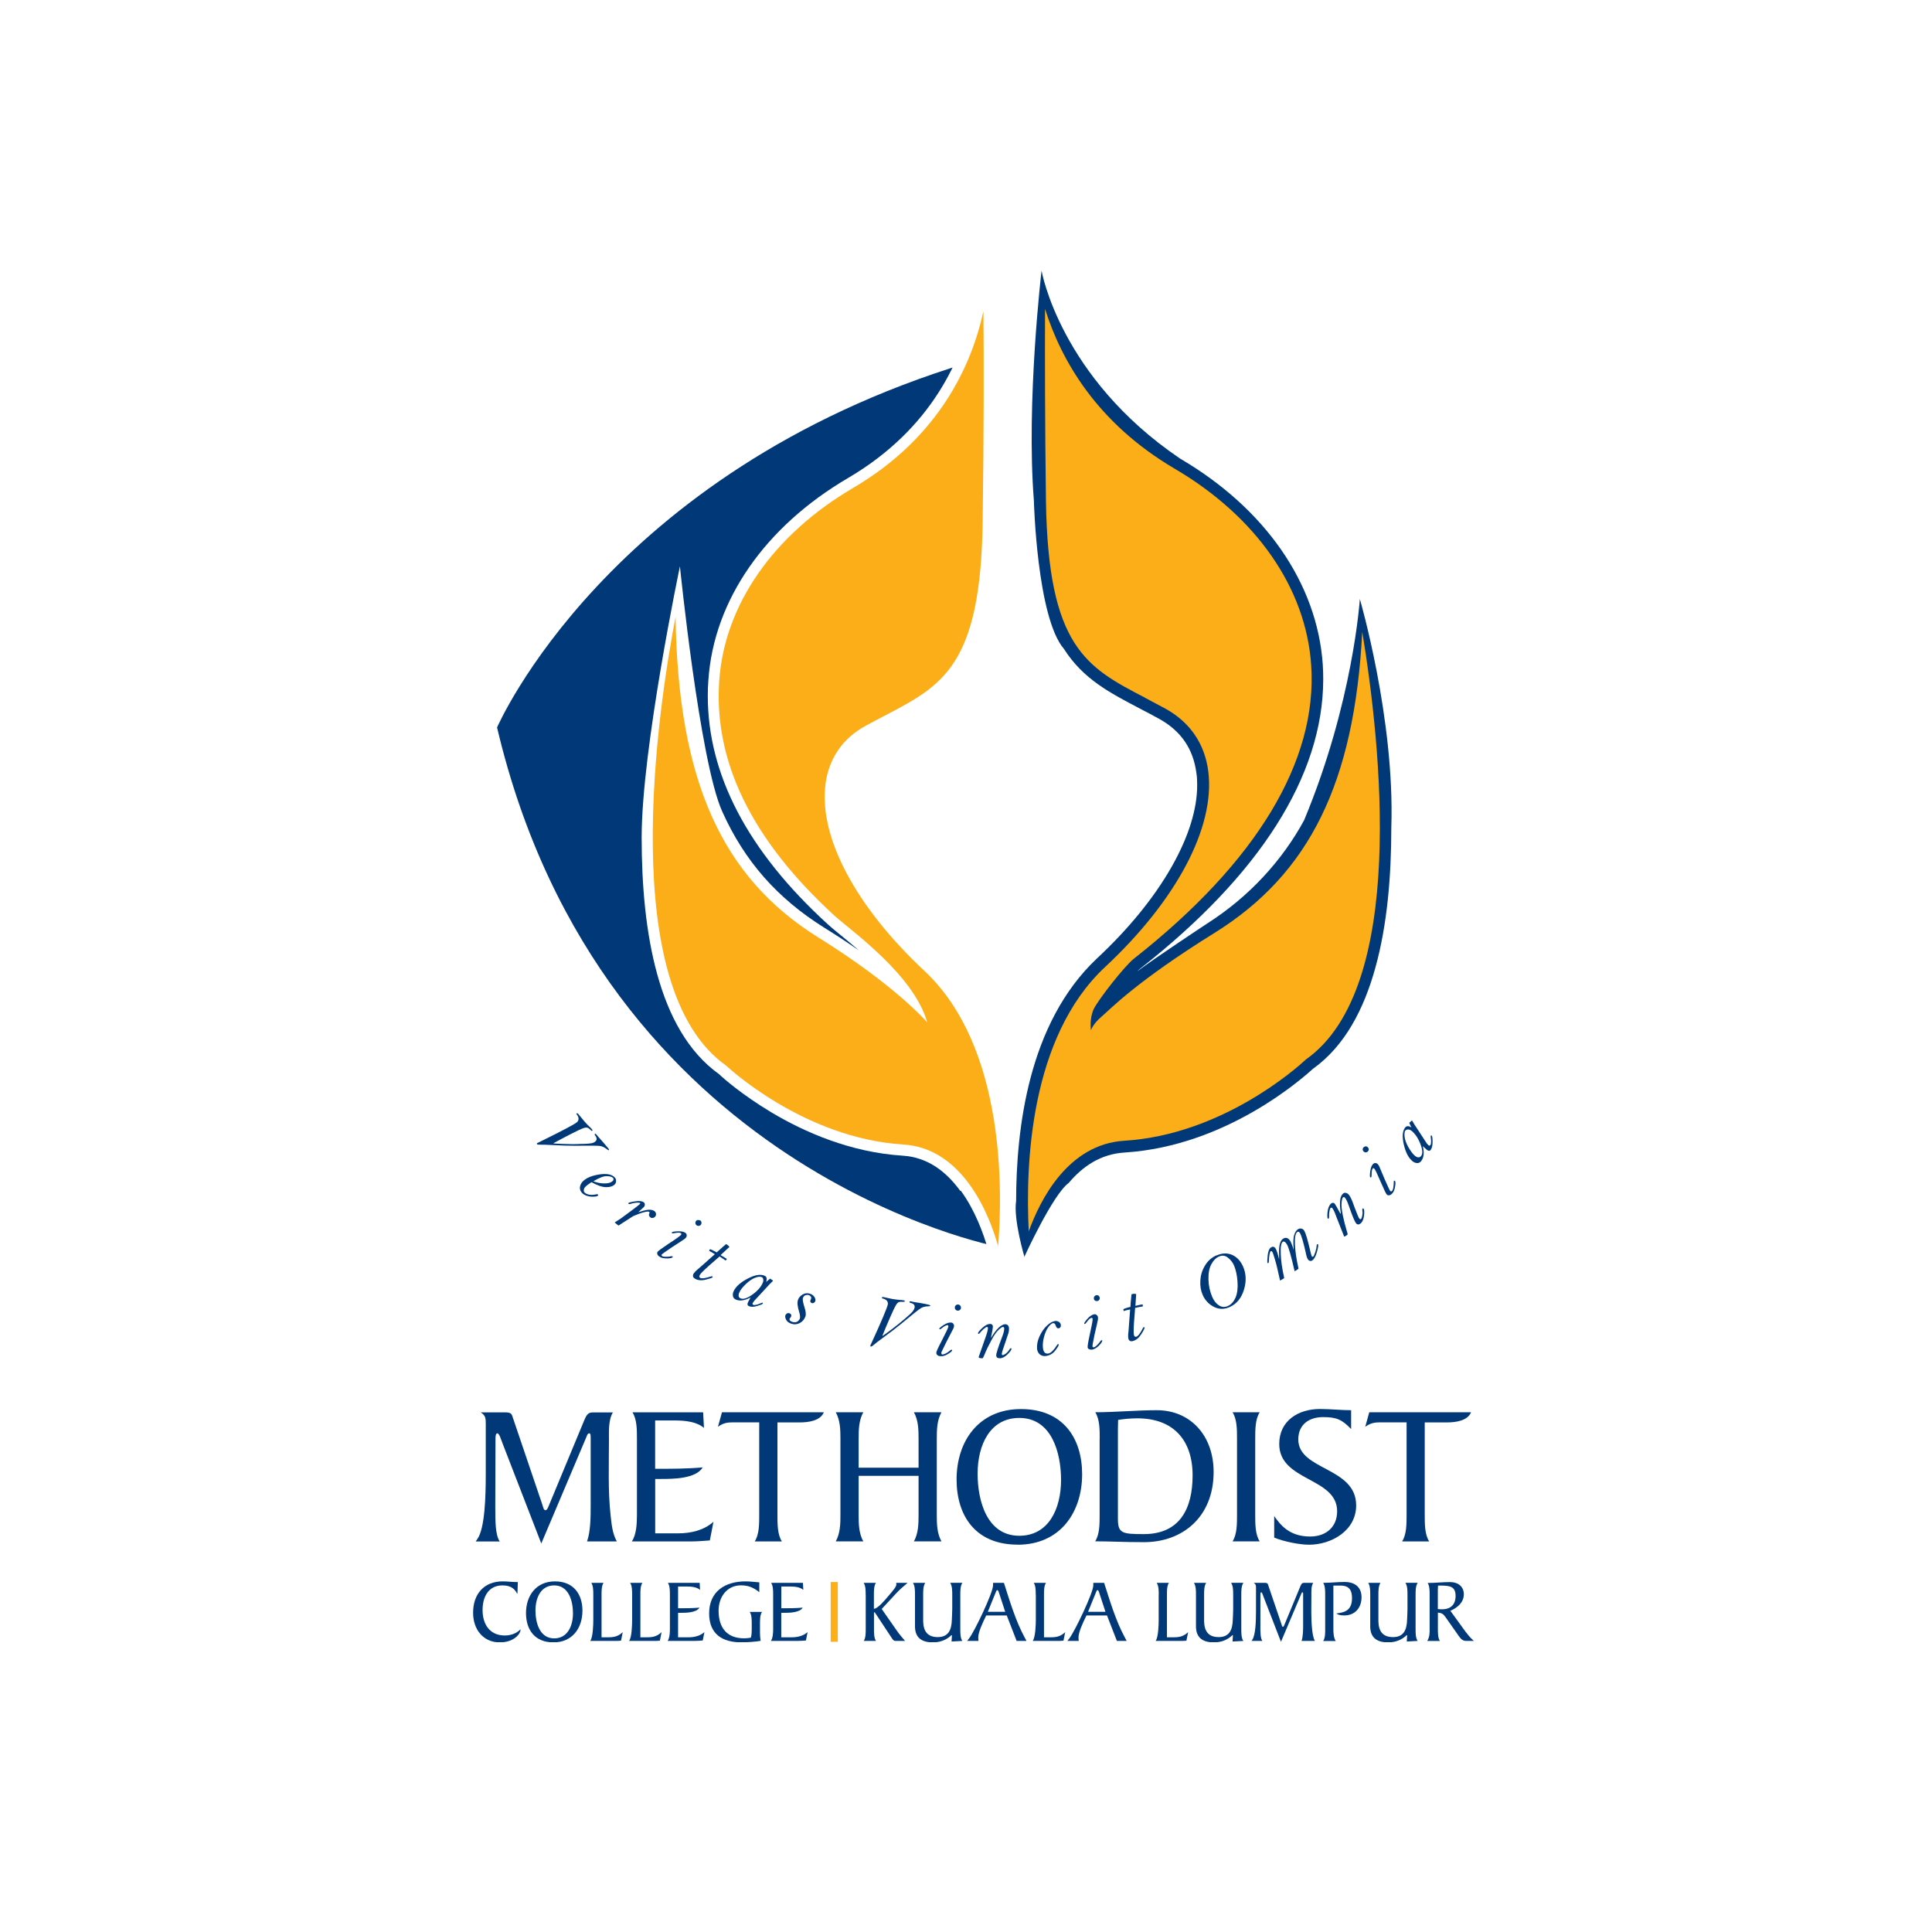 <svg width="100" height="100" viewBox="0 0 100 100" fill="none" xmlns="http://www.w3.org/2000/svg">
<rect x="0" y="0" width="100" height="100" fill="#808080" stroke="none"/>
<g clip-path="url(#clip0_1976_2038)">
<path d="M100 0H0V100H100V0Z" fill="white"/>
<g clip-path="url(#clip1_1976_2038)">
<path d="M53.03 65.073C53.03 65.073 52.446 63.132 52.594 62.157C52.602 58.462 53.21 52.973 56.773 49.613C60.125 46.495 61.988 43.111 61.965 40.616C61.965 40.406 61.957 40.203 61.926 40.016C61.762 38.761 61.131 37.841 60.016 37.217C59.665 37.022 59.322 36.843 58.987 36.671L58.963 36.656C57.466 35.868 56.071 35.159 55.073 33.592C53.67 31.97 53.514 25.92 53.514 25.92C53.108 20.783 53.911 14.008 53.911 14.008C53.911 14.008 54.855 19.52 61.084 23.738C65.45 26.295 68.178 30.169 68.467 34.403C68.483 34.652 68.49 34.909 68.49 35.159C68.483 40.188 65.161 45.31 59.057 50.104C59.002 50.143 58.94 50.198 58.862 50.276C59.782 49.582 62.526 47.773 62.526 47.773C64.654 46.409 66.37 44.538 67.5 42.456C70.049 36.344 70.385 31.003 70.385 31.003C70.385 31.003 72.201 37.217 72.014 42.823C72.014 45.341 71.804 47.867 71.195 50.065C70.595 52.248 69.597 54.151 67.96 55.32C67.43 55.795 63.501 59.319 58.207 59.655C56.968 59.733 56.047 60.364 55.315 61.229C54.488 61.83 53.007 65.081 53.007 65.081" fill="#003878"/>
<path d="M46.762 59.241C41.578 58.922 37.617 55.187 37.586 55.156C31.872 51.126 34.047 36.734 34.967 31.931C35.099 40.398 37.352 45.403 42.342 48.514C46.38 51.024 47.994 52.919 47.994 52.919C47.308 50.463 44.034 48.155 43.231 47.422C38.841 43.415 36.955 39.346 37.235 35.245C37.5 31.331 40.026 27.682 44.174 25.25C47.331 23.394 49.078 20.985 50.037 18.795C31.419 24.455 25.728 37.654 25.728 37.654C31.154 60.668 51.674 64.535 51.674 64.535C51.183 62.742 49.787 59.421 46.762 59.234" fill="#003878"/>
<path d="M49.701 61.635C48.969 60.637 48.025 59.904 46.731 59.818C44.01 59.647 41.64 58.594 39.948 57.589C38.413 56.669 37.438 55.811 37.22 55.6C35.606 54.447 34.616 52.583 34.023 50.447C33.423 48.288 33.212 45.809 33.212 43.345C33.212 38.737 35.193 29.312 35.193 29.312C35.193 29.312 36.214 39.392 37.376 41.988C38.537 44.584 40.252 46.51 42.661 48.015C43.324 48.428 43.917 48.818 44.455 49.192C43.776 48.599 43.168 48.139 42.849 47.843C38.662 44.023 36.635 40.055 36.635 36.017C36.635 35.744 36.643 35.471 36.666 35.198C36.947 31.05 39.621 27.246 43.893 24.743C48.275 22.17 49.803 18.514 50.356 15.98L51.51 16.097C51.51 17.072 51.526 18.257 51.526 19.613C51.526 21.695 51.51 24.19 51.471 27.004C51.417 30.777 50.902 32.999 49.935 34.535C48.961 36.071 47.589 36.773 46.115 37.544C45.78 37.716 45.445 37.895 45.102 38.083C44.065 38.659 43.488 39.509 43.34 40.671C43.316 40.858 43.309 41.045 43.309 41.24C43.293 43.602 45.071 46.838 48.29 49.824C51.799 53.137 52.376 58.571 52.383 62.126C52.383 63.124 52.337 63.974 52.282 64.59L51.705 64.543L51.144 64.699C50.91 63.849 50.458 62.625 49.733 61.635" fill="white"/>
<path d="M38.031 54.766C38.031 54.766 38.101 54.837 38.163 54.883C38.28 54.985 38.452 55.125 38.67 55.304C39.106 55.655 39.754 56.115 40.541 56.591C42.131 57.542 44.338 58.508 46.801 58.664C48.532 58.774 49.803 59.795 50.645 60.949C50.847 61.229 51.027 61.518 51.191 61.806C51.159 58.384 50.465 53.464 47.487 50.697C47.955 51.328 48.345 52.022 48.555 52.755L47.55 53.293C47.55 53.293 47.534 53.27 47.487 53.223C47.441 53.168 47.363 53.09 47.261 52.989C47.059 52.786 46.739 52.474 46.294 52.092C45.406 51.328 44.018 50.245 42.022 49.005C39.442 47.399 37.532 45.263 36.292 42.464C35.583 40.866 35.076 39.057 34.764 36.999C34.538 38.948 34.358 41.154 34.358 43.345C34.358 45.746 34.569 48.132 35.13 50.135C35.692 52.147 36.596 53.745 37.914 54.673L37.992 54.735C37.992 54.735 38.007 54.751 38.023 54.766" fill="white"/>
<path d="M44.462 25.733C40.44 28.096 38.054 31.58 37.804 35.26C37.789 35.51 37.781 35.751 37.781 36.001C37.781 39.634 39.582 43.282 43.613 46.97C43.886 47.22 44.556 47.734 45.32 48.412C43.277 45.957 42.116 43.454 42.1 41.224C42.1 40.983 42.116 40.749 42.147 40.507C42.326 39.01 43.176 37.763 44.509 37.046C44.868 36.851 45.211 36.664 45.546 36.492C47.051 35.712 48.142 35.12 48.922 33.888C49.709 32.656 50.232 30.645 50.278 26.965C50.317 24.151 50.333 21.664 50.333 19.59V19.496C49.288 21.64 47.495 23.94 44.462 25.718" fill="white"/>
<path d="M51.674 64.543C51.183 62.75 49.787 59.428 46.762 59.241C41.578 58.922 37.617 55.187 37.586 55.156C31.872 51.126 34.047 36.734 34.967 31.931C35.099 40.398 37.352 45.403 42.342 48.514C46.38 51.024 47.994 52.919 47.994 52.919C47.308 50.463 44.034 48.155 43.223 47.422C38.834 43.415 36.947 39.346 37.227 35.245C37.493 31.323 40.019 27.682 44.166 25.25C48.711 22.584 50.333 18.74 50.902 16.105C50.925 18.576 50.925 22.35 50.863 26.996C50.762 34.442 48.797 35.471 45.819 37.03C45.484 37.202 45.148 37.381 44.79 37.576C43.605 38.223 42.895 39.275 42.724 40.601C42.381 43.337 44.299 46.939 47.846 50.252C52.072 54.197 51.892 61.767 51.658 64.551" fill="#FBAE17"/>
<path d="M53.249 63.755C53.069 60.286 53.311 53.683 57.194 50.057C60.897 46.604 62.9 42.815 62.542 39.938C62.362 38.504 61.598 37.381 60.32 36.679C59.961 36.484 59.618 36.305 59.283 36.126L59.26 36.11C56.235 34.535 54.247 33.49 54.138 25.905C54.083 21.796 54.083 18.397 54.091 15.988C54.925 18.646 56.765 21.882 60.788 24.252C65.021 26.731 67.602 30.442 67.867 34.434C68.202 39.392 65.029 44.639 58.69 49.621C58.199 50.011 56.866 51.718 56.617 52.217C56.375 52.716 56.468 53.324 56.468 53.324C56.468 53.324 56.57 52.997 57.014 52.622C57.459 52.248 58.761 50.837 62.861 48.288C67.773 45.232 70.104 40.523 70.51 32.703C71.468 38.504 72.856 51.133 67.594 54.837H67.586L67.57 54.86C67.141 55.258 63.259 58.735 58.184 59.046C55.307 59.226 53.849 62.056 53.241 63.755" fill="#FBAE17"/>
<path d="M31.727 73.098C31.486 73.495 31.519 74.061 31.519 74.586C31.519 75.843 31.466 77.153 31.602 78.413C31.655 78.885 31.694 79.365 31.926 79.785H30.385C30.573 79.259 30.573 78.485 30.573 77.9V74.421C30.573 74.315 30.573 74.189 30.5 74.189C30.428 74.189 30.395 74.262 30.365 74.348L28.017 79.891L26.026 74.745C25.91 74.441 25.837 74.189 25.742 74.189C25.646 74.189 25.646 74.378 25.646 74.537L25.636 77.943C25.636 78.76 25.636 79.441 25.867 79.788H24.62L24.713 79.653C25.1 79.097 25.143 77.444 25.143 76.309V73.69C25.143 73.409 25.133 73.26 24.882 73.105H26.181C26.307 73.105 26.462 73.125 26.506 73.263L28.056 77.834C28.109 77.989 28.139 78.168 28.225 78.168C28.318 78.168 28.351 78.062 28.414 77.916L30.226 73.548C30.322 73.33 30.395 73.108 30.656 73.108H31.724L31.727 73.098Z" fill="#003878"/>
<path d="M33.913 79.365H35.117C35.765 79.365 36.437 79.206 36.929 78.767L36.741 79.732C36.456 79.752 36.113 79.785 35.736 79.785H32.706C32.938 79.428 32.968 78.882 32.968 78.413V74.474C32.968 74.001 32.968 73.459 32.736 73.102H36.394L36.437 73.909C36.07 73.594 35.504 73.522 34.886 73.522H33.91V76.025C34.717 76.025 35.567 76.025 36.374 75.952C36.007 76.551 34.823 76.551 34.175 76.551H33.913V79.368V79.365Z" fill="#003878"/>
<path d="M39.066 79.782C39.297 79.425 39.297 78.882 39.297 78.409V73.621H37.905C37.664 73.621 37.422 73.654 37.161 73.852L37.369 73.098H42.641C42.462 73.548 41.824 73.624 41.394 73.624H40.24V78.413C40.24 78.885 40.24 79.428 40.471 79.785H39.066V79.782Z" fill="#003878"/>
<path d="M47.545 74.471C47.545 73.998 47.535 73.518 47.304 73.098H48.729C48.498 73.518 48.488 74.001 48.488 74.471V78.409C48.488 78.882 48.498 79.362 48.729 79.782H47.304C47.535 79.362 47.545 78.879 47.545 78.409V76.389H44.443V78.409C44.443 78.882 44.453 79.362 44.684 79.782H43.259C43.491 79.362 43.501 78.879 43.501 78.409V74.471C43.501 73.998 43.491 73.518 43.259 73.098H44.684C44.453 73.518 44.443 74.001 44.443 74.471V75.969H47.545V74.471Z" fill="#003878"/>
<path d="M52.678 79.951C50.478 79.951 49.513 78.442 49.513 76.577C49.513 74.586 50.667 72.933 52.846 72.933C55.026 72.933 56.011 74.441 56.011 76.306C56.011 78.297 54.857 79.954 52.678 79.954M52.76 73.392C51.252 73.392 50.601 74.775 50.601 76.283C50.601 77.665 51.074 79.491 52.76 79.491C54.268 79.491 54.92 78.108 54.92 76.6C54.92 75.218 54.447 73.392 52.76 73.392Z" fill="#003878"/>
<path d="M56.921 74.471C56.921 73.998 56.921 73.455 56.689 73.098C57.748 73.098 58.806 72.992 59.874 72.992C61.623 72.992 62.817 74.312 62.817 76.187C62.817 78.525 61.203 79.822 59.212 79.822C58.154 79.822 57.42 79.778 56.686 79.778C56.917 79.421 56.917 78.879 56.917 78.406V74.467L56.921 74.471ZM57.863 78.608C57.863 79.362 58.072 79.405 59.203 79.405C61.068 79.405 61.729 78.085 61.729 76.366C61.729 74.553 60.744 73.412 58.869 73.412C58.482 73.412 58.105 73.455 57.873 73.495C57.873 73.654 57.863 73.819 57.863 73.988V78.608Z" fill="#003878"/>
<path d="M64.028 74.471C64.028 73.998 64.028 73.455 63.796 73.098H65.202C64.97 73.455 64.97 74.001 64.97 74.471V78.409C64.97 78.882 64.97 79.425 65.202 79.782H63.796C64.028 79.425 64.028 78.879 64.028 78.409V74.471Z" fill="#003878"/>
<path d="M65.952 78.472C66.266 78.912 66.716 79.53 67.817 79.53C68.615 79.53 69.21 79.057 69.21 78.221C69.21 76.461 66.213 76.68 66.213 74.742C66.213 73.528 67.209 72.929 68.32 72.929C68.866 72.929 69.398 72.992 69.934 72.992V73.968C69.461 73.475 69.18 73.349 68.479 73.349C67.778 73.349 67.199 73.716 67.199 74.504C67.199 76.118 70.195 75.919 70.195 77.92C70.195 79.219 68.925 79.954 67.755 79.954C67.242 79.954 66.435 79.785 65.952 79.587V78.475V78.472Z" fill="#003878"/>
<path d="M72.573 79.782C72.805 79.425 72.805 78.882 72.805 78.409V73.621H71.409C71.168 73.621 70.929 73.654 70.665 73.852L70.873 73.098H76.141C75.963 73.548 75.325 73.624 74.895 73.624H73.744V78.413C73.744 78.885 73.744 79.428 73.975 79.785H72.57L72.573 79.782Z" fill="#003878"/>
<path d="M26.78 82.484H26.767C26.654 82.282 26.492 82.06 26.009 82.06C25.269 82.06 24.978 82.669 24.978 83.337C24.978 84.078 25.355 84.653 26.128 84.653C26.532 84.653 26.806 84.478 26.942 84.329V84.356C26.942 84.567 26.601 85.01 25.867 85.01C25.007 85.01 24.482 84.332 24.488 83.469C24.488 82.504 25.057 81.852 26.016 81.852C26.287 81.852 26.486 81.888 26.803 81.888L26.783 82.484H26.78Z" fill="#003878"/>
<path d="M28.648 85.01C27.66 85.01 27.226 84.332 27.226 83.492C27.226 82.596 27.746 81.852 28.724 81.852C29.703 81.852 30.147 82.53 30.147 83.37C30.147 84.266 29.627 85.01 28.648 85.01ZM28.685 82.06C28.007 82.06 27.716 82.682 27.716 83.36C27.716 83.982 27.927 84.802 28.685 84.802C29.363 84.802 29.657 84.18 29.657 83.502C29.657 82.881 29.445 82.06 28.685 82.06Z" fill="#003878"/>
<path d="M30.709 82.543C30.709 82.331 30.709 82.087 30.606 81.928H31.238C31.136 82.087 31.136 82.331 31.136 82.543V84.746H31.493C31.757 84.746 31.995 84.709 32.233 84.478L32.144 84.921C32.051 84.931 31.952 84.934 31.856 84.934H30.55C30.692 84.752 30.709 84.088 30.709 83.866V82.546V82.543Z" fill="#003878"/>
<path d="M32.719 82.543C32.719 82.331 32.719 82.087 32.617 81.928H33.249C33.146 82.087 33.146 82.331 33.146 82.543V84.746H33.503C33.768 84.746 34.006 84.709 34.244 84.478L34.155 84.921C34.059 84.931 33.963 84.934 33.867 84.934H32.561C32.703 84.752 32.719 84.088 32.719 83.866V82.546V82.543Z" fill="#003878"/>
<path d="M35.104 84.746H35.646C35.937 84.746 36.238 84.676 36.46 84.478L36.374 84.911C36.248 84.921 36.093 84.934 35.921 84.934H34.558C34.661 84.775 34.674 84.527 34.674 84.319V82.546C34.674 82.335 34.674 82.09 34.572 81.928H36.215L36.235 82.292C36.07 82.15 35.815 82.117 35.537 82.117H35.097V83.244C35.461 83.244 35.841 83.244 36.205 83.211C36.04 83.479 35.507 83.479 35.216 83.479H35.097V84.746H35.104Z" fill="#003878"/>
<path d="M39.301 82.411C38.98 82.153 38.712 82.057 38.348 82.057C37.617 82.057 37.194 82.675 37.194 83.363C37.194 84.237 37.611 84.799 38.517 84.799C38.639 84.799 38.748 84.785 38.864 84.766C38.91 84.603 38.91 84.442 38.91 84.279V84.048C38.91 83.836 38.91 83.592 38.808 83.433H39.44C39.337 83.595 39.337 83.84 39.337 84.048V84.521C39.337 84.643 39.35 84.812 39.37 84.931C39.082 84.977 38.695 85.007 38.368 85.007C37.373 85.007 36.705 84.567 36.705 83.509C36.705 82.368 37.535 81.852 38.59 81.852C38.824 81.852 39.059 81.885 39.301 81.902V82.411Z" fill="#003878"/>
<path d="M40.445 84.746H40.987C41.278 84.746 41.579 84.676 41.801 84.478L41.715 84.911C41.589 84.921 41.434 84.934 41.262 84.934H39.903C40.005 84.775 40.018 84.527 40.018 84.319V82.546C40.018 82.335 40.018 82.09 39.916 81.928H41.559L41.579 82.292C41.414 82.15 41.159 82.117 40.881 82.117H40.441V83.244C40.805 83.244 41.186 83.244 41.549 83.211C41.384 83.479 40.852 83.479 40.557 83.479H40.438V84.746H40.445Z" fill="#003878"/>
<path d="M44.807 82.543C44.807 82.331 44.807 82.087 44.704 81.928H45.336C45.233 82.087 45.233 82.331 45.233 82.543V83.277C45.455 83.234 45.736 82.897 45.974 82.619C46.229 82.322 46.394 82.13 46.394 82.017C46.394 81.981 46.394 81.948 46.391 81.928H46.976C46.755 82.12 46.576 82.262 46.368 82.49L45.637 83.281L46.417 84.398C46.546 84.584 46.705 84.772 46.847 84.934H46.351C46.265 84.934 46.222 84.881 46.173 84.808L45.326 83.525C45.306 83.492 45.273 83.449 45.257 83.449C45.237 83.449 45.237 83.472 45.237 83.492V84.316C45.237 84.527 45.237 84.772 45.339 84.934H44.708C44.81 84.775 44.81 84.531 44.81 84.316V82.543H44.807Z" fill="#003878"/>
<path d="M49.81 81.928C49.705 82.094 49.705 82.338 49.705 82.55V84.322C49.705 84.534 49.705 84.779 49.81 84.934L49.252 84.964L49.272 84.653C49.272 84.653 49.261 84.633 49.248 84.633C49.238 84.633 49.218 84.663 49.192 84.686C49.007 84.842 48.722 85.01 48.283 85.01C47.737 85.01 47.373 84.789 47.36 84.21V82.55C47.36 82.338 47.36 82.094 47.257 81.928H47.889C47.783 82.094 47.783 82.338 47.783 82.55V83.926C47.797 84.428 48.005 84.736 48.537 84.736C49.07 84.736 49.255 84.392 49.268 83.83C49.272 83.651 49.288 83.466 49.288 83.287V82.546C49.288 82.335 49.288 82.09 49.182 81.925H49.814L49.81 81.928Z" fill="#003878"/>
<path d="M52.621 84.934L52.109 83.615H51.047C50.846 84.025 50.634 84.488 50.634 84.755C50.634 84.815 50.641 84.871 50.647 84.934H50.059L50.161 84.802C50.432 84.461 51.401 82.441 51.401 82.054V81.928H51.963C52.264 82.864 52.565 83.889 53.038 84.759L53.131 84.934H52.621ZM51.699 82.417C51.689 82.384 51.662 82.305 51.619 82.305C51.576 82.305 51.55 82.394 51.54 82.417L51.13 83.426H52.029L51.699 82.417Z" fill="#003878"/>
<path d="M53.61 82.543C53.61 82.331 53.61 82.087 53.508 81.928H54.139C54.037 82.087 54.037 82.331 54.037 82.543V84.746H54.394C54.659 84.746 54.897 84.709 55.135 84.478L55.045 84.921C54.953 84.931 54.854 84.934 54.758 84.934H53.452C53.594 84.752 53.614 84.088 53.614 83.866V82.546L53.61 82.543Z" fill="#003878"/>
<path d="M57.81 84.934L57.298 83.615H56.236C56.034 84.025 55.823 84.488 55.823 84.755C55.823 84.815 55.829 84.871 55.836 84.934H55.247L55.35 84.802C55.618 84.461 56.59 82.441 56.59 82.054V81.928H57.149C57.45 82.864 57.751 83.889 58.224 84.759L58.316 84.934H57.807H57.81ZM56.888 82.417C56.878 82.384 56.851 82.305 56.808 82.305C56.765 82.305 56.739 82.394 56.729 82.417L56.319 83.426H57.218L56.888 82.417Z" fill="#003878"/>
<path d="M59.976 82.543C59.976 82.331 59.976 82.087 59.871 81.928H60.502C60.4 82.087 60.4 82.331 60.4 82.543V84.746H60.757C61.022 84.746 61.26 84.709 61.498 84.478L61.408 84.921C61.312 84.931 61.217 84.934 61.121 84.934H59.814C59.957 84.752 59.973 84.088 59.973 83.866V82.546L59.976 82.543Z" fill="#003878"/>
<path d="M64.355 81.928C64.249 82.094 64.249 82.338 64.249 82.55V84.322C64.249 84.534 64.249 84.779 64.355 84.934L63.796 84.964L63.816 84.653C63.816 84.653 63.806 84.633 63.793 84.633C63.783 84.633 63.763 84.663 63.736 84.686C63.551 84.842 63.267 85.01 62.827 85.01C62.281 85.01 61.918 84.789 61.904 84.21V82.55C61.904 82.338 61.904 82.094 61.799 81.928H62.43C62.324 82.094 62.324 82.338 62.324 82.55V83.926C62.338 84.428 62.546 84.736 63.078 84.736C63.611 84.736 63.796 84.392 63.809 83.83C63.816 83.651 63.829 83.466 63.829 83.287V82.546C63.829 82.335 63.829 82.09 63.723 81.925H64.355V81.928Z" fill="#003878"/>
<path d="M67.97 81.928C67.86 82.107 67.877 82.361 67.877 82.596C67.877 83.162 67.854 83.75 67.913 84.316C67.94 84.527 67.956 84.746 68.059 84.934H67.368C67.45 84.699 67.45 84.349 67.45 84.084V82.52C67.45 82.474 67.45 82.417 67.417 82.417C67.384 82.417 67.371 82.451 67.358 82.487L66.303 84.98L65.407 82.665C65.357 82.53 65.324 82.417 65.281 82.417C65.238 82.417 65.238 82.503 65.238 82.573V84.104C65.235 84.471 65.235 84.779 65.337 84.934H64.778L64.818 84.875C64.993 84.623 65.01 83.879 65.01 83.37V82.193C65.01 82.067 65.006 82.001 64.894 81.928H65.479C65.536 81.928 65.605 81.938 65.625 81.997L66.323 84.051C66.346 84.121 66.362 84.203 66.399 84.203C66.442 84.203 66.455 84.157 66.485 84.091L67.298 82.126C67.341 82.027 67.374 81.928 67.49 81.928H67.97Z" fill="#003878"/>
<path d="M68.591 82.543C68.591 82.332 68.591 82.087 68.489 81.928C68.866 81.928 69.23 81.882 69.597 81.882C70.195 81.882 70.473 82.213 70.473 82.672C70.473 83.215 70.139 83.615 69.577 83.615C69.326 83.615 69.256 83.568 69.167 83.512C69.531 83.466 69.98 83.403 69.98 82.722C69.98 82.355 69.871 82.07 69.392 82.07H69.015V84.319C69.015 84.508 69.028 84.772 69.137 84.938H68.489C68.598 84.772 68.591 84.511 68.591 84.319V82.547V82.543Z" fill="#003878"/>
<path d="M73.377 81.928C73.271 82.094 73.271 82.338 73.271 82.55V84.322C73.271 84.534 73.271 84.779 73.377 84.934L72.814 84.964L72.834 84.653C72.834 84.653 72.824 84.633 72.811 84.633C72.801 84.633 72.781 84.663 72.755 84.686C72.57 84.842 72.285 85.01 71.846 85.01C71.3 85.01 70.936 84.789 70.923 84.21V82.55C70.923 82.338 70.923 82.094 70.82 81.928H71.452C71.346 82.094 71.346 82.338 71.346 82.55V83.926C71.359 84.428 71.568 84.736 72.1 84.736C72.633 84.736 72.818 84.392 72.831 83.83C72.838 83.651 72.851 83.466 72.851 83.287V82.546C72.851 82.335 72.851 82.09 72.745 81.925H73.377V81.928Z" fill="#003878"/>
<path d="M75.89 84.494C76.026 84.679 76.092 84.752 76.287 84.934H75.9C75.698 84.934 75.609 84.825 75.503 84.676L74.928 83.856C74.729 83.575 74.696 83.492 74.425 83.469V84.319C74.425 84.531 74.425 84.775 74.528 84.937H73.873C74.008 84.719 73.998 84.494 73.998 84.292V82.55C73.998 82.338 73.998 82.093 73.896 81.934C74.293 81.934 74.67 81.888 75.037 81.888C75.516 81.888 75.768 82.153 75.768 82.52C75.768 82.953 75.41 83.234 75.07 83.373L75.89 84.504V84.494ZM74.422 83.284C74.491 83.294 74.564 83.297 74.633 83.297C75.09 83.297 75.341 83.052 75.341 82.606C75.341 82.136 75.073 82.08 74.653 82.07H74.432C74.428 82.139 74.422 82.219 74.422 82.295V83.284Z" fill="#003878"/>
<path d="M43.365 81.885H42.995V84.98H43.365V81.885Z" fill="#FCAF17"/>
<path d="M28.613 59.179C28.66 59.187 28.839 59.202 29.159 59.21C29.478 59.226 29.782 59.226 30.071 59.21C30.359 59.21 30.546 59.187 30.624 59.171C30.702 59.156 30.765 59.124 30.811 59.085C30.905 59.008 30.905 58.906 30.811 58.781C30.78 58.742 30.772 58.711 30.788 58.696C30.811 58.672 30.835 58.68 30.866 58.719C30.881 58.735 30.913 58.781 30.983 58.859L31.193 59.093C31.365 59.296 31.466 59.413 31.497 59.452C31.521 59.491 31.529 59.514 31.513 59.53C31.497 59.545 31.466 59.53 31.412 59.483C31.302 59.397 31.193 59.343 31.084 59.319C30.975 59.296 30.531 59.296 29.751 59.304C29.47 59.304 29.065 59.296 28.535 59.265C28.277 59.249 28.09 59.249 27.981 59.249C27.872 59.249 27.81 59.249 27.794 59.218C27.786 59.202 27.786 59.195 27.794 59.179C27.81 59.163 27.833 59.148 27.864 59.14C29.065 58.547 29.735 58.197 29.86 58.087C29.915 58.041 29.946 57.978 29.946 57.908C29.946 57.838 29.915 57.76 29.852 57.682C29.829 57.659 29.829 57.643 29.852 57.628C29.876 57.612 29.907 57.628 29.938 57.666L30.227 58.017C30.312 58.119 30.406 58.22 30.523 58.329C30.585 58.384 30.624 58.431 30.655 58.469C30.671 58.493 30.671 58.508 30.655 58.524C30.64 58.54 30.616 58.54 30.593 58.508C30.507 58.423 30.437 58.376 30.39 58.368C30.336 58.353 30.265 58.368 30.156 58.407C30.055 58.446 29.852 58.54 29.564 58.688C29.268 58.836 28.956 59.008 28.62 59.187" fill="#003878"/>
<path d="M30.624 61.182C30.468 61.284 30.351 61.37 30.289 61.44C30.25 61.479 30.227 61.525 30.219 61.588C30.211 61.642 30.219 61.689 30.265 61.728C30.32 61.783 30.406 61.822 30.515 61.837C30.624 61.853 30.733 61.845 30.842 61.822C30.897 61.806 30.936 61.814 30.951 61.83C30.967 61.845 30.967 61.868 30.951 61.884C30.905 61.931 30.788 61.946 30.593 61.939C30.398 61.923 30.242 61.861 30.133 61.752C30.047 61.666 30.008 61.564 30.016 61.455C30.032 61.338 30.078 61.245 30.156 61.159C30.336 60.972 30.616 60.855 30.998 60.793C31.38 60.73 31.653 60.777 31.809 60.933C31.864 60.987 31.895 61.05 31.887 61.128C31.887 61.206 31.864 61.26 31.817 61.307C31.723 61.401 31.583 61.447 31.38 61.447C31.178 61.447 30.928 61.362 30.616 61.19M30.71 61.143C30.913 61.221 31.115 61.26 31.31 61.253C31.505 61.253 31.638 61.206 31.723 61.12C31.739 61.104 31.755 61.073 31.755 61.042C31.755 61.011 31.755 60.98 31.723 60.964C31.661 60.902 31.552 60.878 31.388 60.878C31.224 60.878 30.998 60.972 30.71 61.143Z" fill="#003878"/>
<path d="M33.049 62.742C33.259 62.672 33.431 62.625 33.563 62.617C33.704 62.609 33.805 62.633 33.875 62.687C33.922 62.726 33.945 62.765 33.953 62.82C33.961 62.874 33.953 62.921 33.914 62.968C33.883 63.007 33.844 63.03 33.789 63.038C33.743 63.054 33.696 63.038 33.657 63.007C33.594 62.953 33.571 62.89 33.602 62.82C33.626 62.773 33.626 62.742 33.602 62.726C33.571 62.703 33.477 62.703 33.314 62.75C33.158 62.789 32.979 62.859 32.776 62.945L32.012 63.436L31.926 63.366L31.84 63.295L31.817 63.272C31.817 63.272 31.95 63.186 32.144 63.062C32.752 62.617 33.08 62.368 33.127 62.313C33.142 62.298 33.142 62.274 33.127 62.266C33.103 62.251 33.049 62.243 32.947 62.251C32.846 62.259 32.752 62.274 32.667 62.305C32.597 62.329 32.55 62.329 32.534 62.313C32.519 62.298 32.511 62.282 32.534 62.266C32.558 62.243 32.667 62.212 32.877 62.181C33.088 62.149 33.228 62.165 33.314 62.227C33.361 62.259 33.376 62.298 33.376 62.344C33.376 62.391 33.368 62.422 33.345 62.453C33.322 62.485 33.267 62.532 33.197 62.594C33.173 62.617 33.119 62.664 33.041 62.742" fill="#003878"/>
<path d="M34.257 64.917C34.257 64.917 34.242 64.956 34.242 64.972C34.242 64.988 34.249 64.995 34.265 65.011C34.296 65.034 34.358 65.05 34.444 65.05C34.53 65.05 34.624 65.05 34.717 65.027C34.756 65.019 34.787 65.019 34.803 65.027C34.826 65.042 34.826 65.058 34.811 65.073C34.787 65.112 34.686 65.136 34.522 65.136C34.358 65.136 34.226 65.112 34.133 65.042C34.07 65.003 34.031 64.956 34.023 64.91C34.008 64.863 34.016 64.824 34.039 64.793C34.07 64.746 34.249 64.613 34.577 64.395C34.99 64.13 35.208 63.966 35.247 63.919C35.263 63.904 35.271 63.88 35.263 63.865C35.263 63.849 35.255 63.842 35.239 63.826C35.193 63.795 35.084 63.795 34.904 63.826C34.834 63.842 34.795 63.842 34.779 63.826C34.764 63.818 34.764 63.803 34.779 63.787C34.795 63.756 34.897 63.74 35.076 63.732C35.255 63.725 35.388 63.748 35.473 63.81C35.512 63.834 35.536 63.873 35.544 63.919C35.544 63.966 35.544 64.005 35.52 64.037C35.497 64.076 35.458 64.114 35.419 64.138C35.38 64.169 35.162 64.309 34.764 64.567C34.437 64.785 34.273 64.91 34.257 64.925M36.245 63.163C36.245 63.163 36.3 63.218 36.308 63.265C36.308 63.304 36.308 63.343 36.284 63.382C36.261 63.421 36.23 63.436 36.183 63.452C36.136 63.452 36.105 63.452 36.066 63.428C36.027 63.405 36.004 63.366 35.996 63.327C35.988 63.288 35.996 63.241 36.019 63.21C36.042 63.171 36.081 63.148 36.12 63.148C36.167 63.148 36.206 63.148 36.237 63.171" fill="#003878"/>
<path d="M37.243 65.034C37.243 65.034 37.134 65.135 36.994 65.252C36.541 65.642 36.284 65.884 36.222 65.993C36.183 66.063 36.191 66.11 36.237 66.141C36.323 66.188 36.51 66.165 36.791 66.071C36.83 66.055 36.853 66.055 36.869 66.071C36.892 66.087 36.892 66.094 36.885 66.11C36.869 66.141 36.744 66.18 36.526 66.235C36.308 66.289 36.113 66.274 35.965 66.18C35.91 66.149 35.879 66.11 35.871 66.063C35.863 66.016 35.871 65.978 35.887 65.946C35.933 65.868 36.019 65.775 36.144 65.673C36.152 65.673 36.44 65.416 37.001 64.917L36.838 64.816L36.721 64.754C36.721 64.754 36.697 64.73 36.713 64.715C36.729 64.683 36.744 64.66 36.76 64.66C36.767 64.66 36.806 64.675 36.861 64.699C36.916 64.73 36.994 64.769 37.095 64.824C37.181 64.746 37.282 64.652 37.391 64.559L37.571 64.403C37.571 64.403 37.586 64.395 37.602 64.403C37.641 64.426 37.68 64.457 37.711 64.488C37.742 64.52 37.758 64.543 37.75 64.559H37.734L37.298 64.964L37.508 65.089C37.578 65.128 37.609 65.159 37.617 65.159C37.617 65.159 37.617 65.167 37.617 65.174C37.586 65.229 37.563 65.245 37.547 65.237L37.422 65.151L37.235 65.026L37.243 65.034Z" fill="#003878"/>
<path d="M40.003 66.305C39.933 66.367 39.769 66.531 39.52 66.812L39.122 67.24C39.044 67.319 38.989 67.389 38.958 67.451C38.935 67.49 38.95 67.521 38.989 67.537C39.021 67.552 39.068 67.552 39.138 67.537C39.208 67.521 39.286 67.498 39.364 67.459C39.418 67.435 39.45 67.428 39.465 67.428C39.488 67.435 39.488 67.451 39.481 67.474C39.465 67.506 39.364 67.545 39.184 67.599C38.997 67.654 38.857 67.654 38.756 67.599C38.685 67.568 38.67 67.506 38.717 67.404C38.748 67.342 38.795 67.256 38.849 67.155C38.545 67.319 38.288 67.357 38.085 67.264C37.999 67.225 37.945 67.162 37.937 67.077C37.921 66.991 37.937 66.905 37.976 66.827C38.085 66.593 38.327 66.375 38.701 66.18C39.075 65.985 39.364 65.939 39.574 66.032C39.629 66.055 39.668 66.094 39.676 66.149C39.691 66.204 39.683 66.266 39.66 66.352C39.707 66.305 39.777 66.25 39.863 66.18C39.902 66.204 39.933 66.227 39.964 66.25C39.987 66.266 40.003 66.282 40.011 66.282M39.418 66.102C39.348 66.071 39.239 66.079 39.091 66.133C38.943 66.188 38.779 66.297 38.615 66.453C38.444 66.617 38.327 66.757 38.272 66.89C38.233 66.968 38.225 67.03 38.233 67.085C38.241 67.139 38.272 67.178 38.327 67.201C38.467 67.264 38.67 67.201 38.935 67.014C39.2 66.827 39.379 66.625 39.473 66.414C39.504 66.344 39.52 66.282 39.504 66.219C39.496 66.157 39.465 66.118 39.418 66.094" fill="#003878"/>
<path d="M41.679 68.16C41.624 68.308 41.523 68.417 41.383 68.487C41.242 68.558 41.094 68.565 40.946 68.511C40.822 68.464 40.736 68.402 40.689 68.308C40.642 68.215 40.634 68.144 40.65 68.082C40.666 68.043 40.689 68.012 40.728 67.989C40.767 67.965 40.814 67.957 40.861 67.973C40.9 67.989 40.931 68.012 40.946 68.043C40.962 68.074 40.962 68.113 40.946 68.144C40.946 68.16 40.923 68.183 40.907 68.207C40.884 68.23 40.868 68.254 40.868 68.261C40.861 68.293 40.868 68.324 40.884 68.347C40.907 68.371 40.946 68.402 41.001 68.417C41.094 68.448 41.18 68.448 41.25 68.417C41.321 68.378 41.367 68.324 41.398 68.254C41.422 68.176 41.414 68.059 41.359 67.887C41.274 67.614 41.258 67.412 41.305 67.279C41.344 67.162 41.43 67.069 41.554 66.998C41.679 66.928 41.804 66.921 41.936 66.967C42.03 66.998 42.1 67.053 42.155 67.131C42.201 67.209 42.217 67.279 42.201 67.341C42.186 67.38 42.163 67.412 42.123 67.435C42.084 67.458 42.045 67.458 42.014 67.443C41.944 67.419 41.921 67.365 41.952 67.295L41.991 67.193C41.991 67.193 41.991 67.139 41.968 67.108C41.944 67.076 41.905 67.053 41.874 67.037C41.819 67.014 41.757 67.022 41.695 67.037C41.632 67.061 41.586 67.108 41.562 67.178C41.531 67.256 41.562 67.404 41.632 67.638C41.71 67.864 41.726 68.028 41.687 68.144" fill="#003878"/>
<path d="M45.686 69.143C45.725 69.119 45.873 69.018 46.131 68.823C46.388 68.628 46.622 68.441 46.84 68.254C47.059 68.067 47.199 67.934 47.246 67.872C47.292 67.81 47.324 67.747 47.339 67.685C47.363 67.56 47.3 67.482 47.144 67.443C47.09 67.427 47.066 67.412 47.074 67.389C47.074 67.357 47.105 67.35 47.152 67.357C47.168 67.357 47.23 67.373 47.324 67.396L47.628 67.443C47.893 67.49 48.041 67.521 48.088 67.537C48.134 67.552 48.158 67.568 48.15 67.584C48.15 67.599 48.111 67.615 48.041 67.615C47.901 67.615 47.784 67.646 47.682 67.7C47.581 67.755 47.238 68.028 46.638 68.527C46.419 68.706 46.1 68.956 45.671 69.267C45.46 69.423 45.312 69.532 45.234 69.603C45.156 69.673 45.102 69.704 45.071 69.696C45.055 69.696 45.047 69.681 45.047 69.665C45.047 69.642 45.063 69.618 45.071 69.595C45.632 68.379 45.92 67.685 45.952 67.521C45.967 67.451 45.952 67.389 45.905 67.326C45.858 67.272 45.788 67.233 45.686 67.209C45.655 67.209 45.647 67.186 45.647 67.162C45.647 67.139 45.686 67.124 45.741 67.139L46.178 67.233C46.302 67.256 46.45 67.272 46.606 67.287C46.684 67.287 46.755 67.303 46.794 67.311C46.825 67.311 46.832 67.326 46.832 67.35C46.832 67.373 46.809 67.381 46.77 67.381C46.653 67.373 46.567 67.381 46.521 67.396C46.474 67.42 46.419 67.474 46.365 67.568C46.31 67.661 46.217 67.856 46.084 68.16C45.952 68.464 45.811 68.784 45.671 69.143" fill="#003878"/>
<path d="M48.727 70.031C48.727 70.031 48.727 70.07 48.735 70.086C48.742 70.101 48.758 70.101 48.774 70.109C48.813 70.109 48.875 70.094 48.953 70.055C49.031 70.016 49.109 69.961 49.179 69.899C49.21 69.867 49.234 69.86 49.249 69.86C49.273 69.86 49.288 69.875 49.281 69.891C49.281 69.938 49.203 70 49.062 70.086C48.922 70.171 48.789 70.21 48.672 70.195C48.602 70.195 48.548 70.171 48.509 70.132C48.477 70.101 48.462 70.062 48.462 70.023C48.462 69.961 48.555 69.758 48.735 69.415C48.961 68.979 49.078 68.729 49.086 68.667C49.086 68.643 49.086 68.628 49.078 68.612C49.078 68.597 49.054 68.589 49.039 68.589C48.984 68.589 48.883 68.636 48.75 68.745C48.696 68.791 48.657 68.807 48.641 68.807C48.626 68.807 48.618 68.791 48.618 68.776C48.618 68.745 48.696 68.675 48.844 68.581C48.992 68.487 49.124 68.441 49.234 68.456C49.281 68.456 49.319 68.48 49.343 68.519C49.374 68.558 49.382 68.589 49.382 68.628C49.382 68.675 49.366 68.721 49.343 68.768C49.319 68.815 49.203 69.041 48.984 69.462C48.813 69.813 48.719 70 48.719 70.023M49.592 67.521C49.631 67.521 49.67 67.544 49.701 67.575C49.725 67.606 49.74 67.645 49.74 67.692C49.74 67.739 49.717 67.77 49.686 67.801C49.655 67.833 49.616 67.84 49.569 67.84C49.522 67.84 49.491 67.817 49.46 67.786C49.429 67.755 49.421 67.716 49.421 67.669C49.421 67.622 49.444 67.591 49.475 67.56C49.507 67.528 49.545 67.521 49.592 67.521Z" fill="#003878"/>
<path d="M51.292 69.252C51.432 69.018 51.565 68.838 51.69 68.722C51.814 68.605 51.931 68.542 52.032 68.542C52.095 68.542 52.142 68.566 52.181 68.612C52.212 68.659 52.227 68.714 52.227 68.768C52.227 68.846 52.22 68.924 52.196 69.002C52.173 69.08 52.118 69.244 52.032 69.493C51.916 69.821 51.853 70.016 51.853 70.078C51.853 70.125 51.869 70.14 51.908 70.14C51.939 70.14 51.993 70.109 52.072 70.055C52.142 69.992 52.196 69.938 52.235 69.875C52.266 69.813 52.298 69.782 52.321 69.782C52.344 69.782 52.352 69.797 52.352 69.821C52.352 69.875 52.282 69.969 52.15 70.101C52.009 70.234 51.884 70.304 51.752 70.304C51.619 70.304 51.565 70.25 51.565 70.148C51.565 70.047 51.666 69.735 51.861 69.221C51.939 69.026 51.978 68.877 51.978 68.776C51.978 68.745 51.978 68.722 51.962 68.706C51.955 68.69 51.931 68.683 51.908 68.683C51.869 68.683 51.791 68.737 51.682 68.838C51.572 68.94 51.448 69.119 51.307 69.384C51.167 69.649 51.05 69.883 50.964 70.101C50.91 70.234 50.871 70.304 50.855 70.304C50.723 70.304 50.66 70.289 50.66 70.25V70.226L51.003 69.244C51.089 69.002 51.136 68.838 51.136 68.745C51.136 68.706 51.12 68.683 51.081 68.683C51.05 68.683 50.996 68.714 50.918 68.784C50.84 68.854 50.785 68.916 50.738 68.971C50.707 69.018 50.676 69.041 50.653 69.041C50.629 69.041 50.621 69.033 50.621 69.01C50.621 68.963 50.692 68.877 50.84 68.737C50.988 68.597 51.12 68.527 51.261 68.527C51.3 68.527 51.339 68.542 51.362 68.573C51.385 68.605 51.393 68.636 51.393 68.667C51.393 68.722 51.362 68.909 51.292 69.236" fill="#003878"/>
<path d="M54.621 68.37C54.691 68.37 54.753 68.386 54.816 68.425C54.87 68.464 54.909 68.526 54.909 68.589C54.909 68.635 54.909 68.674 54.878 68.706C54.855 68.737 54.824 68.752 54.792 68.752C54.753 68.752 54.73 68.752 54.707 68.729C54.683 68.706 54.66 68.667 54.644 68.612C54.621 68.55 54.605 68.519 54.582 68.503C54.566 68.495 54.543 68.487 54.52 68.487C54.441 68.487 54.356 68.565 54.262 68.69C54.169 68.815 54.091 68.994 54.036 69.205C53.981 69.415 53.966 69.602 53.981 69.75C53.989 69.859 54.02 69.937 54.059 69.992C54.099 70.046 54.161 70.062 54.231 70.062C54.309 70.062 54.395 70.008 54.48 69.922C54.566 69.836 54.636 69.743 54.691 69.649C54.722 69.602 54.746 69.571 54.769 69.571C54.792 69.571 54.8 69.579 54.8 69.602C54.8 69.649 54.738 69.75 54.613 69.914C54.48 70.078 54.317 70.163 54.13 70.187C54.005 70.203 53.904 70.171 53.818 70.101C53.74 70.031 53.693 69.937 53.678 69.82C53.662 69.61 53.701 69.392 53.81 69.158C53.919 68.924 54.052 68.737 54.2 68.604C54.348 68.464 54.488 68.386 54.629 68.378" fill="#003878"/>
<path d="M56.547 69.68C56.547 69.68 56.554 69.719 56.57 69.727C56.578 69.735 56.593 69.743 56.617 69.735C56.656 69.735 56.71 69.696 56.773 69.634C56.835 69.571 56.897 69.509 56.952 69.423C56.975 69.392 56.999 69.369 57.014 69.369C57.038 69.369 57.053 69.369 57.053 69.392C57.053 69.439 57.006 69.517 56.889 69.641C56.773 69.758 56.656 69.829 56.547 69.852C56.476 69.868 56.414 69.852 56.375 69.836C56.328 69.813 56.305 69.782 56.297 69.743C56.289 69.68 56.32 69.462 56.406 69.08C56.515 68.597 56.562 68.332 56.554 68.269C56.554 68.246 56.547 68.23 56.531 68.223C56.523 68.215 56.508 68.207 56.484 68.215C56.429 68.223 56.344 68.301 56.242 68.441C56.203 68.496 56.172 68.527 56.149 68.527C56.133 68.527 56.118 68.527 56.118 68.503C56.118 68.472 56.172 68.386 56.289 68.254C56.406 68.121 56.523 68.051 56.632 68.028C56.679 68.02 56.718 68.028 56.757 68.059C56.796 68.09 56.819 68.121 56.827 68.16C56.835 68.207 56.835 68.254 56.827 68.308C56.819 68.355 56.765 68.612 56.656 69.072C56.578 69.454 56.539 69.657 56.547 69.68ZM56.741 67.038C56.78 67.03 56.819 67.038 56.858 67.061C56.889 67.084 56.913 67.123 56.921 67.162C56.921 67.209 56.921 67.248 56.897 67.279C56.874 67.311 56.843 67.334 56.796 67.342C56.749 67.342 56.71 67.342 56.679 67.318C56.64 67.295 56.624 67.256 56.617 67.217C56.617 67.17 56.617 67.131 56.648 67.1C56.671 67.069 56.71 67.045 56.749 67.038" fill="#003878"/>
<path d="M58.753 67.692C58.753 67.731 58.745 67.841 58.729 68.028C58.675 68.62 58.667 68.979 58.69 69.096C58.714 69.174 58.753 69.205 58.807 69.189C58.901 69.166 59.018 69.018 59.15 68.753C59.166 68.721 59.182 68.698 59.205 68.698C59.228 68.698 59.244 68.698 59.244 68.714C59.252 68.745 59.197 68.862 59.072 69.057C58.948 69.252 58.807 69.368 58.628 69.415C58.566 69.431 58.519 69.423 58.48 69.4C58.441 69.376 58.417 69.337 58.41 69.298C58.386 69.213 58.386 69.088 58.41 68.924C58.41 68.916 58.441 68.534 58.495 67.778L58.308 67.817L58.184 67.856C58.184 67.856 58.153 67.856 58.153 67.833C58.145 67.794 58.145 67.77 58.153 67.763C58.153 67.755 58.191 67.739 58.254 67.716C58.316 67.692 58.402 67.669 58.511 67.646C58.511 67.529 58.527 67.396 58.542 67.248L58.566 67.006C58.566 67.006 58.566 66.991 58.589 66.983C58.636 66.967 58.683 66.967 58.729 66.967C58.776 66.967 58.8 66.975 58.807 66.991V67.006L58.768 67.591L59.01 67.536C59.088 67.521 59.135 67.513 59.135 67.513C59.135 67.513 59.135 67.513 59.143 67.529C59.158 67.591 59.158 67.614 59.143 67.622L58.994 67.646L58.776 67.692H58.753Z" fill="#003878"/>
<path d="M62.955 64.987C63.251 64.855 63.516 64.847 63.766 64.948C64.015 65.058 64.202 65.252 64.335 65.541C64.499 65.907 64.522 66.313 64.389 66.749C64.257 67.186 64.015 67.482 63.664 67.646C63.376 67.778 63.103 67.778 62.838 67.646C62.573 67.513 62.378 67.311 62.253 67.03C62.152 66.804 62.113 66.562 62.129 66.282C62.144 66.009 62.222 65.751 62.362 65.518C62.503 65.276 62.698 65.097 62.955 64.98M63.08 65.042C62.932 65.112 62.799 65.245 62.698 65.44C62.589 65.635 62.542 65.9 62.55 66.227C62.557 66.555 62.628 66.859 62.752 67.147C62.838 67.334 62.947 67.475 63.095 67.568C63.236 67.662 63.392 67.669 63.555 67.599C63.727 67.521 63.859 67.373 63.953 67.163C64.039 66.952 64.078 66.679 64.054 66.344C64.031 66.009 63.968 65.72 63.867 65.486C63.797 65.331 63.688 65.198 63.547 65.089C63.407 64.98 63.251 64.964 63.088 65.042" fill="#003878"/>
<path d="M66.261 66.305C66.144 65.775 66.058 65.4 65.988 65.182C65.925 64.964 65.879 64.831 65.855 64.8C65.84 64.777 65.832 64.769 65.816 64.761C65.801 64.761 65.785 64.761 65.777 64.761C65.723 64.792 65.692 64.964 65.676 65.268C65.676 65.322 65.668 65.361 65.653 65.369C65.629 65.385 65.614 65.385 65.606 65.369C65.59 65.346 65.59 65.213 65.614 64.987C65.637 64.761 65.699 64.621 65.785 64.566C65.832 64.535 65.879 64.527 65.918 64.535C65.957 64.543 65.996 64.574 66.027 64.629C66.081 64.707 66.136 64.894 66.206 65.182C66.206 65.151 66.206 65.073 66.206 64.948C66.183 64.496 66.253 64.215 66.416 64.114C66.487 64.067 66.557 64.059 66.619 64.083C66.682 64.106 66.728 64.153 66.775 64.215C66.814 64.278 66.884 64.442 66.962 64.699C66.931 64.332 66.939 64.075 66.986 63.927C67.032 63.779 67.095 63.685 67.173 63.631C67.235 63.592 67.297 63.576 67.36 63.592C67.422 63.607 67.469 63.638 67.508 63.701C67.578 63.818 67.687 64.169 67.82 64.753C67.859 64.909 67.882 65.003 67.898 65.026C67.906 65.042 67.921 65.05 67.929 65.05C67.945 65.05 67.952 65.05 67.968 65.042C67.999 65.026 68.03 64.948 68.077 64.816C68.116 64.683 68.147 64.574 68.147 64.488C68.147 64.442 68.163 64.41 68.178 64.403C68.194 64.395 68.21 64.395 68.217 64.403C68.249 64.442 68.225 64.582 68.163 64.808C68.1 65.034 68.015 65.182 67.913 65.245C67.874 65.268 67.835 65.276 67.796 65.26C67.757 65.252 67.719 65.221 67.695 65.182C67.656 65.12 67.617 65.011 67.586 64.839C67.461 64.285 67.36 63.943 67.282 63.818C67.258 63.787 67.243 63.763 67.219 63.755C67.196 63.748 67.18 63.755 67.157 63.763C67.056 63.826 67.009 64.044 67.025 64.403C67.04 64.761 67.103 65.19 67.212 65.665C67.173 65.697 67.134 65.728 67.095 65.751C67.064 65.767 67.04 65.782 67.009 65.798C66.83 65.011 66.697 64.551 66.611 64.41C66.572 64.348 66.534 64.301 66.495 64.278C66.456 64.254 66.424 64.254 66.393 64.278C66.315 64.332 66.276 64.535 66.292 64.894C66.3 65.252 66.362 65.665 66.471 66.149C66.448 66.172 66.424 66.188 66.409 66.196C66.409 66.196 66.385 66.211 66.37 66.219C66.331 66.242 66.292 66.258 66.261 66.281" fill="#003878"/>
<path d="M69.403 62.804C69.356 62.531 69.348 62.313 69.364 62.142C69.379 61.97 69.434 61.853 69.512 61.783C69.558 61.744 69.613 61.728 69.668 61.744C69.722 61.76 69.769 61.783 69.808 61.83C69.855 61.892 69.901 61.955 69.933 62.032C69.972 62.11 70.034 62.266 70.12 62.516C70.244 62.843 70.322 63.03 70.361 63.077C70.393 63.108 70.416 63.116 70.447 63.093C70.471 63.069 70.494 63.015 70.51 62.921C70.525 62.828 70.533 62.75 70.517 62.68C70.51 62.609 70.51 62.57 70.525 62.555C70.541 62.539 70.556 62.547 70.58 62.563C70.611 62.602 70.626 62.718 70.603 62.913C70.58 63.101 70.525 63.241 70.432 63.319C70.338 63.397 70.26 63.397 70.19 63.319C70.12 63.233 69.995 62.937 69.816 62.414C69.746 62.212 69.683 62.079 69.621 62.001C69.597 61.978 69.582 61.962 69.566 61.962C69.551 61.962 69.527 61.962 69.512 61.978C69.48 62.001 69.457 62.095 69.441 62.243C69.426 62.391 69.441 62.609 69.504 62.906C69.566 63.194 69.629 63.451 69.699 63.678C69.746 63.818 69.761 63.888 69.746 63.904C69.644 63.989 69.582 64.02 69.558 63.989V63.966L69.176 62.999C69.091 62.758 69.02 62.602 68.958 62.531C68.935 62.5 68.903 62.5 68.872 62.524C68.849 62.547 68.826 62.602 68.81 62.703C68.794 62.804 68.787 62.89 68.794 62.96C68.794 63.015 68.794 63.054 68.771 63.069C68.755 63.085 68.74 63.077 68.724 63.069C68.701 63.038 68.693 62.921 68.716 62.718C68.74 62.516 68.802 62.376 68.903 62.29C68.935 62.266 68.974 62.251 69.005 62.259C69.044 62.266 69.075 62.282 69.091 62.313C69.122 62.352 69.223 62.524 69.379 62.82" fill="#003878"/>
<path d="M70.58 59.382C70.58 59.382 70.642 59.335 70.689 59.335C70.736 59.335 70.767 59.351 70.798 59.382C70.829 59.413 70.845 59.452 70.845 59.491C70.845 59.538 70.829 59.569 70.798 59.6C70.767 59.631 70.728 59.647 70.689 59.647C70.642 59.647 70.611 59.631 70.58 59.6C70.549 59.569 70.533 59.53 70.533 59.491C70.533 59.444 70.549 59.413 70.58 59.382ZM71.952 61.643C71.952 61.643 71.983 61.666 71.999 61.666C72.014 61.666 72.03 61.666 72.045 61.65C72.076 61.619 72.1 61.565 72.115 61.479C72.131 61.393 72.139 61.3 72.139 61.206C72.139 61.167 72.139 61.136 72.154 61.12C72.17 61.105 72.186 61.105 72.201 61.12C72.233 61.151 72.24 61.253 72.209 61.416C72.186 61.58 72.131 61.705 72.053 61.783C71.999 61.837 71.952 61.861 71.905 61.869C71.858 61.869 71.819 61.869 71.788 61.837C71.741 61.799 71.648 61.596 71.492 61.237C71.297 60.785 71.18 60.536 71.141 60.497C71.125 60.481 71.11 60.473 71.094 60.465C71.079 60.465 71.063 60.465 71.055 60.481C71.016 60.52 70.993 60.629 70.993 60.808C70.993 60.879 70.993 60.918 70.969 60.933C70.954 60.949 70.946 60.949 70.923 60.933C70.899 60.91 70.899 60.808 70.923 60.629C70.946 60.458 70.993 60.325 71.071 60.247C71.102 60.216 71.141 60.2 71.188 60.2C71.235 60.2 71.273 60.216 71.297 60.239C71.328 60.27 71.359 60.309 71.383 60.356C71.406 60.403 71.507 60.645 71.687 61.074C71.843 61.432 71.936 61.619 71.952 61.635" fill="#003878"/>
<path d="M73.082 57.986C73.121 58.064 73.246 58.267 73.456 58.579L73.776 59.07C73.831 59.163 73.885 59.233 73.94 59.28C73.971 59.311 74.01 59.304 74.033 59.273C74.057 59.249 74.065 59.202 74.072 59.124C74.072 59.054 74.072 58.968 74.057 58.883C74.049 58.828 74.049 58.789 74.057 58.781C74.072 58.766 74.088 58.758 74.103 58.781C74.135 58.805 74.15 58.914 74.15 59.101C74.15 59.288 74.119 59.428 74.049 59.522C74.002 59.584 73.932 59.577 73.854 59.514C73.799 59.467 73.729 59.405 73.644 59.327C73.729 59.662 73.698 59.919 73.558 60.099C73.495 60.177 73.425 60.208 73.34 60.2C73.254 60.192 73.176 60.161 73.106 60.099C72.903 59.935 72.755 59.647 72.661 59.241C72.568 58.828 72.591 58.54 72.731 58.36C72.77 58.313 72.817 58.29 72.872 58.29C72.926 58.29 72.989 58.313 73.059 58.36C73.028 58.306 72.989 58.22 72.942 58.119C72.973 58.087 73.004 58.064 73.035 58.033C73.059 58.017 73.074 58.002 73.082 58.002M72.747 58.501C72.7 58.563 72.685 58.672 72.7 58.828C72.716 58.984 72.778 59.163 72.895 59.374C73.012 59.577 73.121 59.725 73.23 59.818C73.3 59.873 73.355 59.904 73.41 59.904C73.464 59.904 73.511 59.888 73.55 59.842C73.651 59.725 73.636 59.514 73.519 59.21C73.402 58.906 73.246 58.688 73.074 58.54C73.02 58.493 72.957 58.469 72.895 58.462C72.833 58.462 72.786 58.469 72.755 58.516" fill="#003878"/>
</g>
</g>
<defs>
<clipPath id="clip0_1976_2038">
<rect width="100" height="100" fill="white"/>
</clipPath>
<clipPath id="clip1_1976_2038">
<rect width="62.775" height="71" fill="white" transform="translate(19 14)"/>
</clipPath>
</defs>
</svg>
